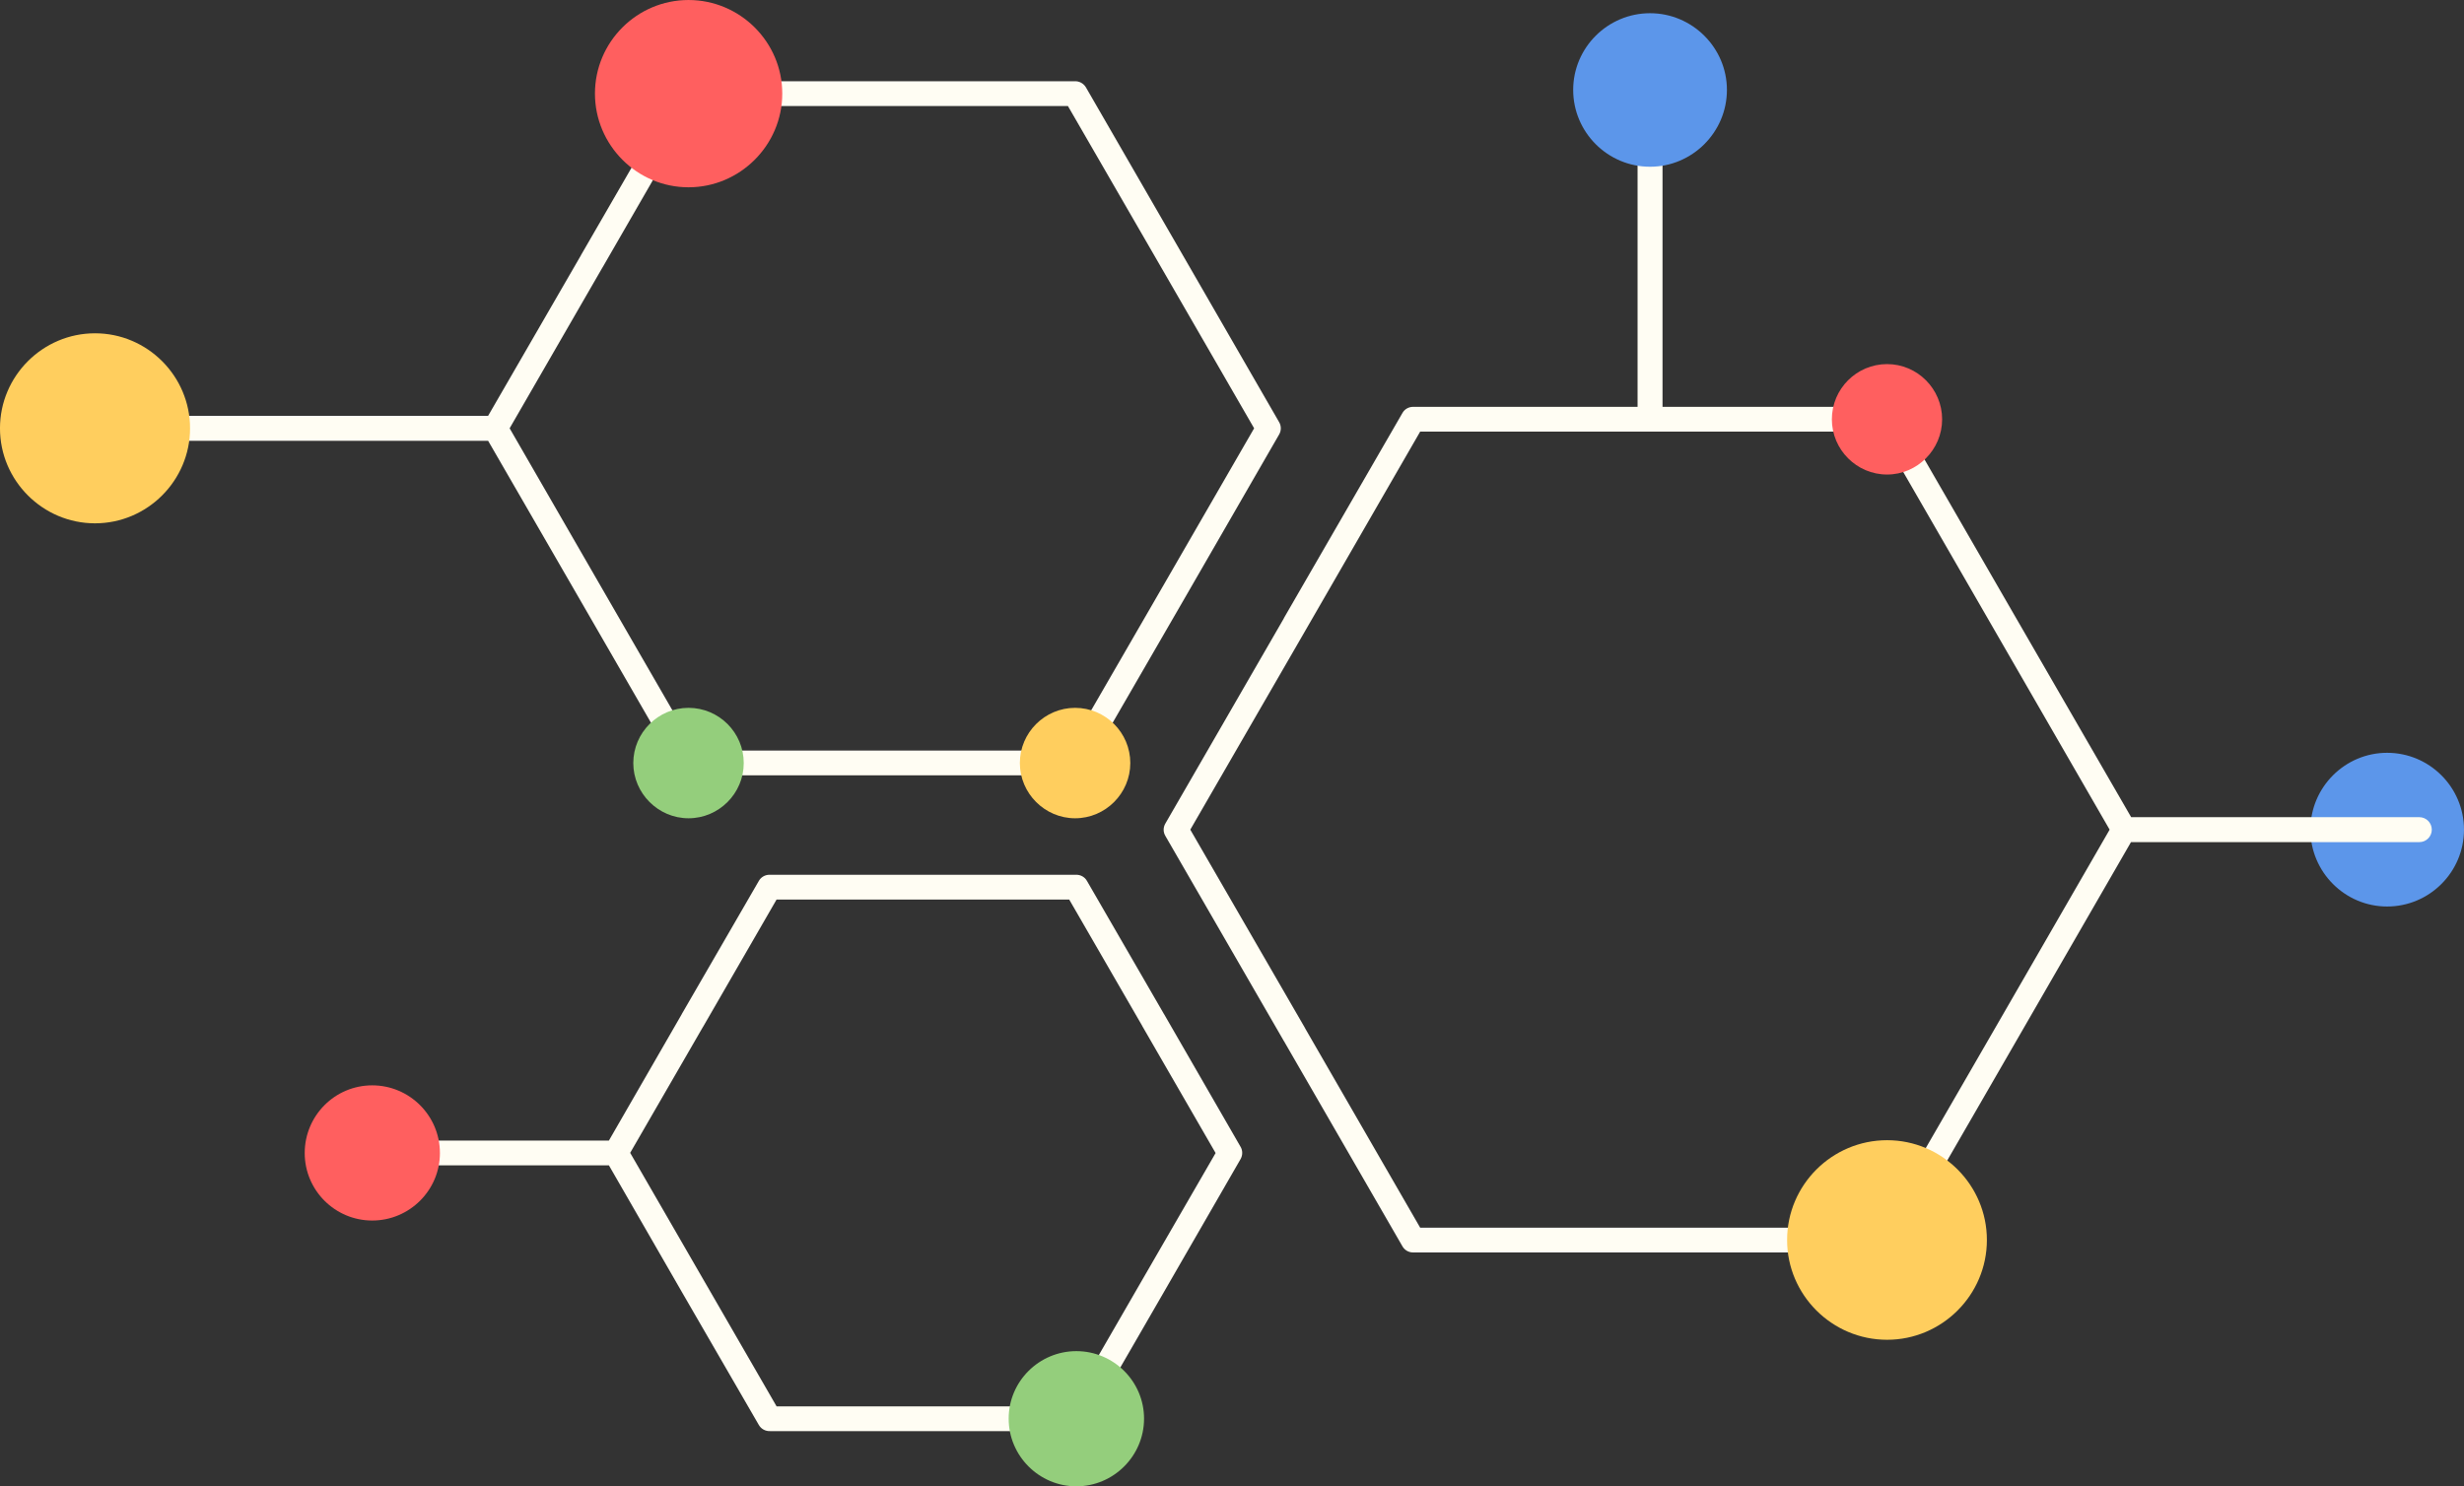 <?xml version="1.0" encoding="UTF-8"?>
<!DOCTYPE svg PUBLIC '-//W3C//DTD SVG 1.0//EN'
          'http://www.w3.org/TR/2001/REC-SVG-20010904/DTD/svg10.dtd'>
<svg height="1720.4" preserveAspectRatio="xMidYMid meet" version="1.0" viewBox="92.9 639.8 2851.5 1720.4" width="2851.5" xmlns="http://www.w3.org/2000/svg" xmlns:xlink="http://www.w3.org/1999/xlink" zoomAndPan="magnify"
><rect x="92.9" y="639.8" width="2851.5" height="1720.4" fill="#333333" stroke="none"/><g id="change1_2"
  ><path clip-rule="evenodd" d="M2855.42,1689.07c49.04,0,88.96-39.92,88.96-88.96c0-49.05-39.92-88.96-88.96-88.96 c-48.83,0-88.75,39.92-88.75,88.96C2766.68,1649.15,2806.59,1689.07,2855.42,1689.07L2855.42,1689.07z" fill="#5c96ea" fill-rule="evenodd"
  /></g
  ><g
  ><g fill="#fffdf3" id="change2_1"
    ><path d="M2892.69,1585.67h-333.47l-132.99-230.15L2289.71,1119c-2.34-4.88-7.22-8.28-12.95-8.28h-259.87V743.84 c0-7.86-6.58-14.23-14.44-14.23c-8.07,0-14.44,6.37-14.44,14.23v366.88h-259.87c-4.88,0-9.77,2.55-12.31,7.22l-137.16,237.37v0.21 l-136.94,237.16c-2.76,4.46-2.97,9.98-0.21,14.65l136.73,236.73c0,0.21,0.21,0.42,0.42,0.64l137.16,237.58 c2.34,4.25,7.01,7.22,12.31,7.22h274.31h273.46c5.1,0.21,10.4-2.34,13.16-7.22l137.16-237.58l132.78-230.15h333.68 c8.07,0,14.44-6.58,14.44-14.44C2907.12,1592.25,2900.75,1585.67,2892.69,1585.67z M2401.39,1830.47l-133.12,230.36h-265.82 h-266.03l-132.91-230.36c-0.21-0.21-0.42-0.64-0.42-0.85l-132.7-229.51l133.12-230.36l132.91-230.36h266.03h266.03l132.91,230.36 l132.91,230.36L2401.39,1830.47z"
      /><path d="M1439.81,1813.27c-0.21-0.21-0.42-0.42-0.42-0.64l-88.54-153.08c-2.55-4.67-7.43-7.22-12.31-7.22h-177.5 H983.33c-5.31,0-9.98,2.97-12.31,7.22l-88.96,153.72c0,0.21-0.21,0.64-0.42,0.85l-84.08,145.86H523.67 c-7.86,0-14.23,6.37-14.23,14.44c0,7.86,6.37,14.23,14.23,14.23h273.89l84.5,146.71l88.96,153.72c2.76,4.88,7.86,7.43,13.16,7.22 h176.86h177.5c5.52,0,10.19-3.18,12.74-7.64l88.54-153.29l88.75-153.93c2.55-4.46,2.55-9.98,0-14.23L1439.81,1813.27z M1414.97,2120.92l-84.71,146.71h-169.22H991.61l-84.71-146.71l-84.71-146.71l84.29-145.86c0.21-0.21,0.42-0.42,0.42-0.64 L991.61,1681h169.43h169.22l84.29,145.86c0,0.21,0.21,0.64,0.42,0.85l84.71,146.71L1414.97,2120.92z"
      /><path d="M765.49,1336.41l111.89,193.84c2.55,4.46,7.43,7.01,12.31,7.01h223.78h223.57c5.73,0,10.62-3.18,12.95-8.07 l111.47-192.78l111.68-193.63c2.76-4.67,2.55-10.19,0-14.44l-111.68-193.63l-111.89-193.84c-2.76-4.67-8.07-7.43-13.38-7.01 h-222.72H889.7c-5.52,0-10.4,3.18-12.74,8.07L765.49,934.71c-0.21,0.21-0.21,0.42-0.42,0.85l-107.29,185.56H202.86 c-7.86,0-14.44,6.58-14.44,14.44c0,7.86,6.58,14.44,14.44,14.44h454.92L765.49,1336.41z M789.91,949.78 c0.21-0.21,0.21-0.42,0.42-0.64l107.64-186.63h215.5h215.29l107.86,186.63l107.64,186.41l-107.64,186.41l-107.86,186.63h-215.29 h-215.5l-107.64-186.41l-107.64-186.63L789.91,949.78z"
    /></g
    ><g id="change3_1"
    ><path clip-rule="evenodd" d="M889.7,856.58c59.66,0,108.49-48.83,108.49-108.49c0-59.66-48.83-108.28-108.49-108.28 s-108.28,48.62-108.28,108.28C781.42,807.74,830.04,856.58,889.7,856.58L889.7,856.58z" fill="#ff5f5f" fill-rule="evenodd"
    /></g
    ><g id="change4_1"
    ><path clip-rule="evenodd" d="M889.7,1586.94c35.24,0,63.91-28.87,63.91-63.91c0-35.24-28.66-63.91-63.91-63.91 c-35.03,0-63.91,28.66-63.91,63.91C825.79,1558.07,854.67,1586.94,889.7,1586.94L889.7,1586.94z" fill="#94ce7c" fill-rule="evenodd"
    /></g
    ><g id="change5_1"
    ><path clip-rule="evenodd" d="M1337.05,1586.94c35.24,0,63.91-28.87,63.91-63.91c0-35.24-28.66-63.91-63.91-63.91 c-35.03,0-63.91,28.66-63.91,63.91C1273.14,1558.07,1302.02,1586.94,1337.05,1586.94L1337.05,1586.94z" fill="#ffce5e" fill-rule="evenodd"
    /></g
    ><g id="change3_2"
    ><path clip-rule="evenodd" d="M2276.76,1189.06c35.03,0,63.69-28.88,63.69-63.91c0-35.24-28.66-63.91-63.69-63.91 c-35.24,0-63.91,28.66-63.91,63.91C2212.85,1160.19,2241.51,1189.06,2276.76,1189.06L2276.76,1189.06z" fill="#ff5f5f" fill-rule="evenodd"
    /></g
    ><g id="change5_2"
    ><path clip-rule="evenodd" d="M2276.76,2190.56c63.48,0,115.5-51.81,115.5-115.5c0-63.69-52.02-115.5-115.5-115.5 c-63.69,0-115.71,51.81-115.71,115.5C2161.05,2138.75,2213.06,2190.56,2276.76,2190.56L2276.76,2190.56z" fill="#ffce5e" fill-rule="evenodd"
    /></g
    ><g id="change4_2"
    ><path clip-rule="evenodd" d="M1338.53,2360.2c43.1,0,78.34-35.24,78.34-78.34s-35.24-78.13-78.34-78.13s-78.34,35.03-78.34,78.13 S1295.43,2360.2,1338.53,2360.2L1338.53,2360.2z" fill="#94ce7c" fill-rule="evenodd"
    /></g
    ><g id="change3_3"
    ><path clip-rule="evenodd" d="M523.67,2052.55c43.1,0,78.34-35.03,78.34-78.13c0-43.31-35.24-78.34-78.34-78.34s-78.13,35.03-78.13,78.34 C445.53,2017.52,480.57,2052.55,523.67,2052.55L523.67,2052.55z" fill="#ff5f5f" fill-rule="evenodd"
    /></g
    ><g id="change5_3"
    ><path clip-rule="evenodd" d="M202.86,1245.54c60.51,0,109.98-49.47,109.98-109.98c0-60.51-49.47-109.98-109.98-109.98 s-109.98,49.47-109.98,109.98C92.88,1196.07,142.35,1245.54,202.86,1245.54L202.86,1245.54z" fill="#ffce5e" fill-rule="evenodd"
    /></g
    ><g id="change1_1"
    ><path clip-rule="evenodd" d="M2002.45,832.8c48.83,0,88.96-39.92,88.96-88.96c0-48.83-40.13-88.75-88.96-88.75 c-49.04,0-88.96,39.92-88.96,88.75C1913.49,792.88,1953.4,832.8,2002.45,832.8L2002.45,832.8z" fill="#5c96ea" fill-rule="evenodd"
    /></g
  ></g
></svg
>
